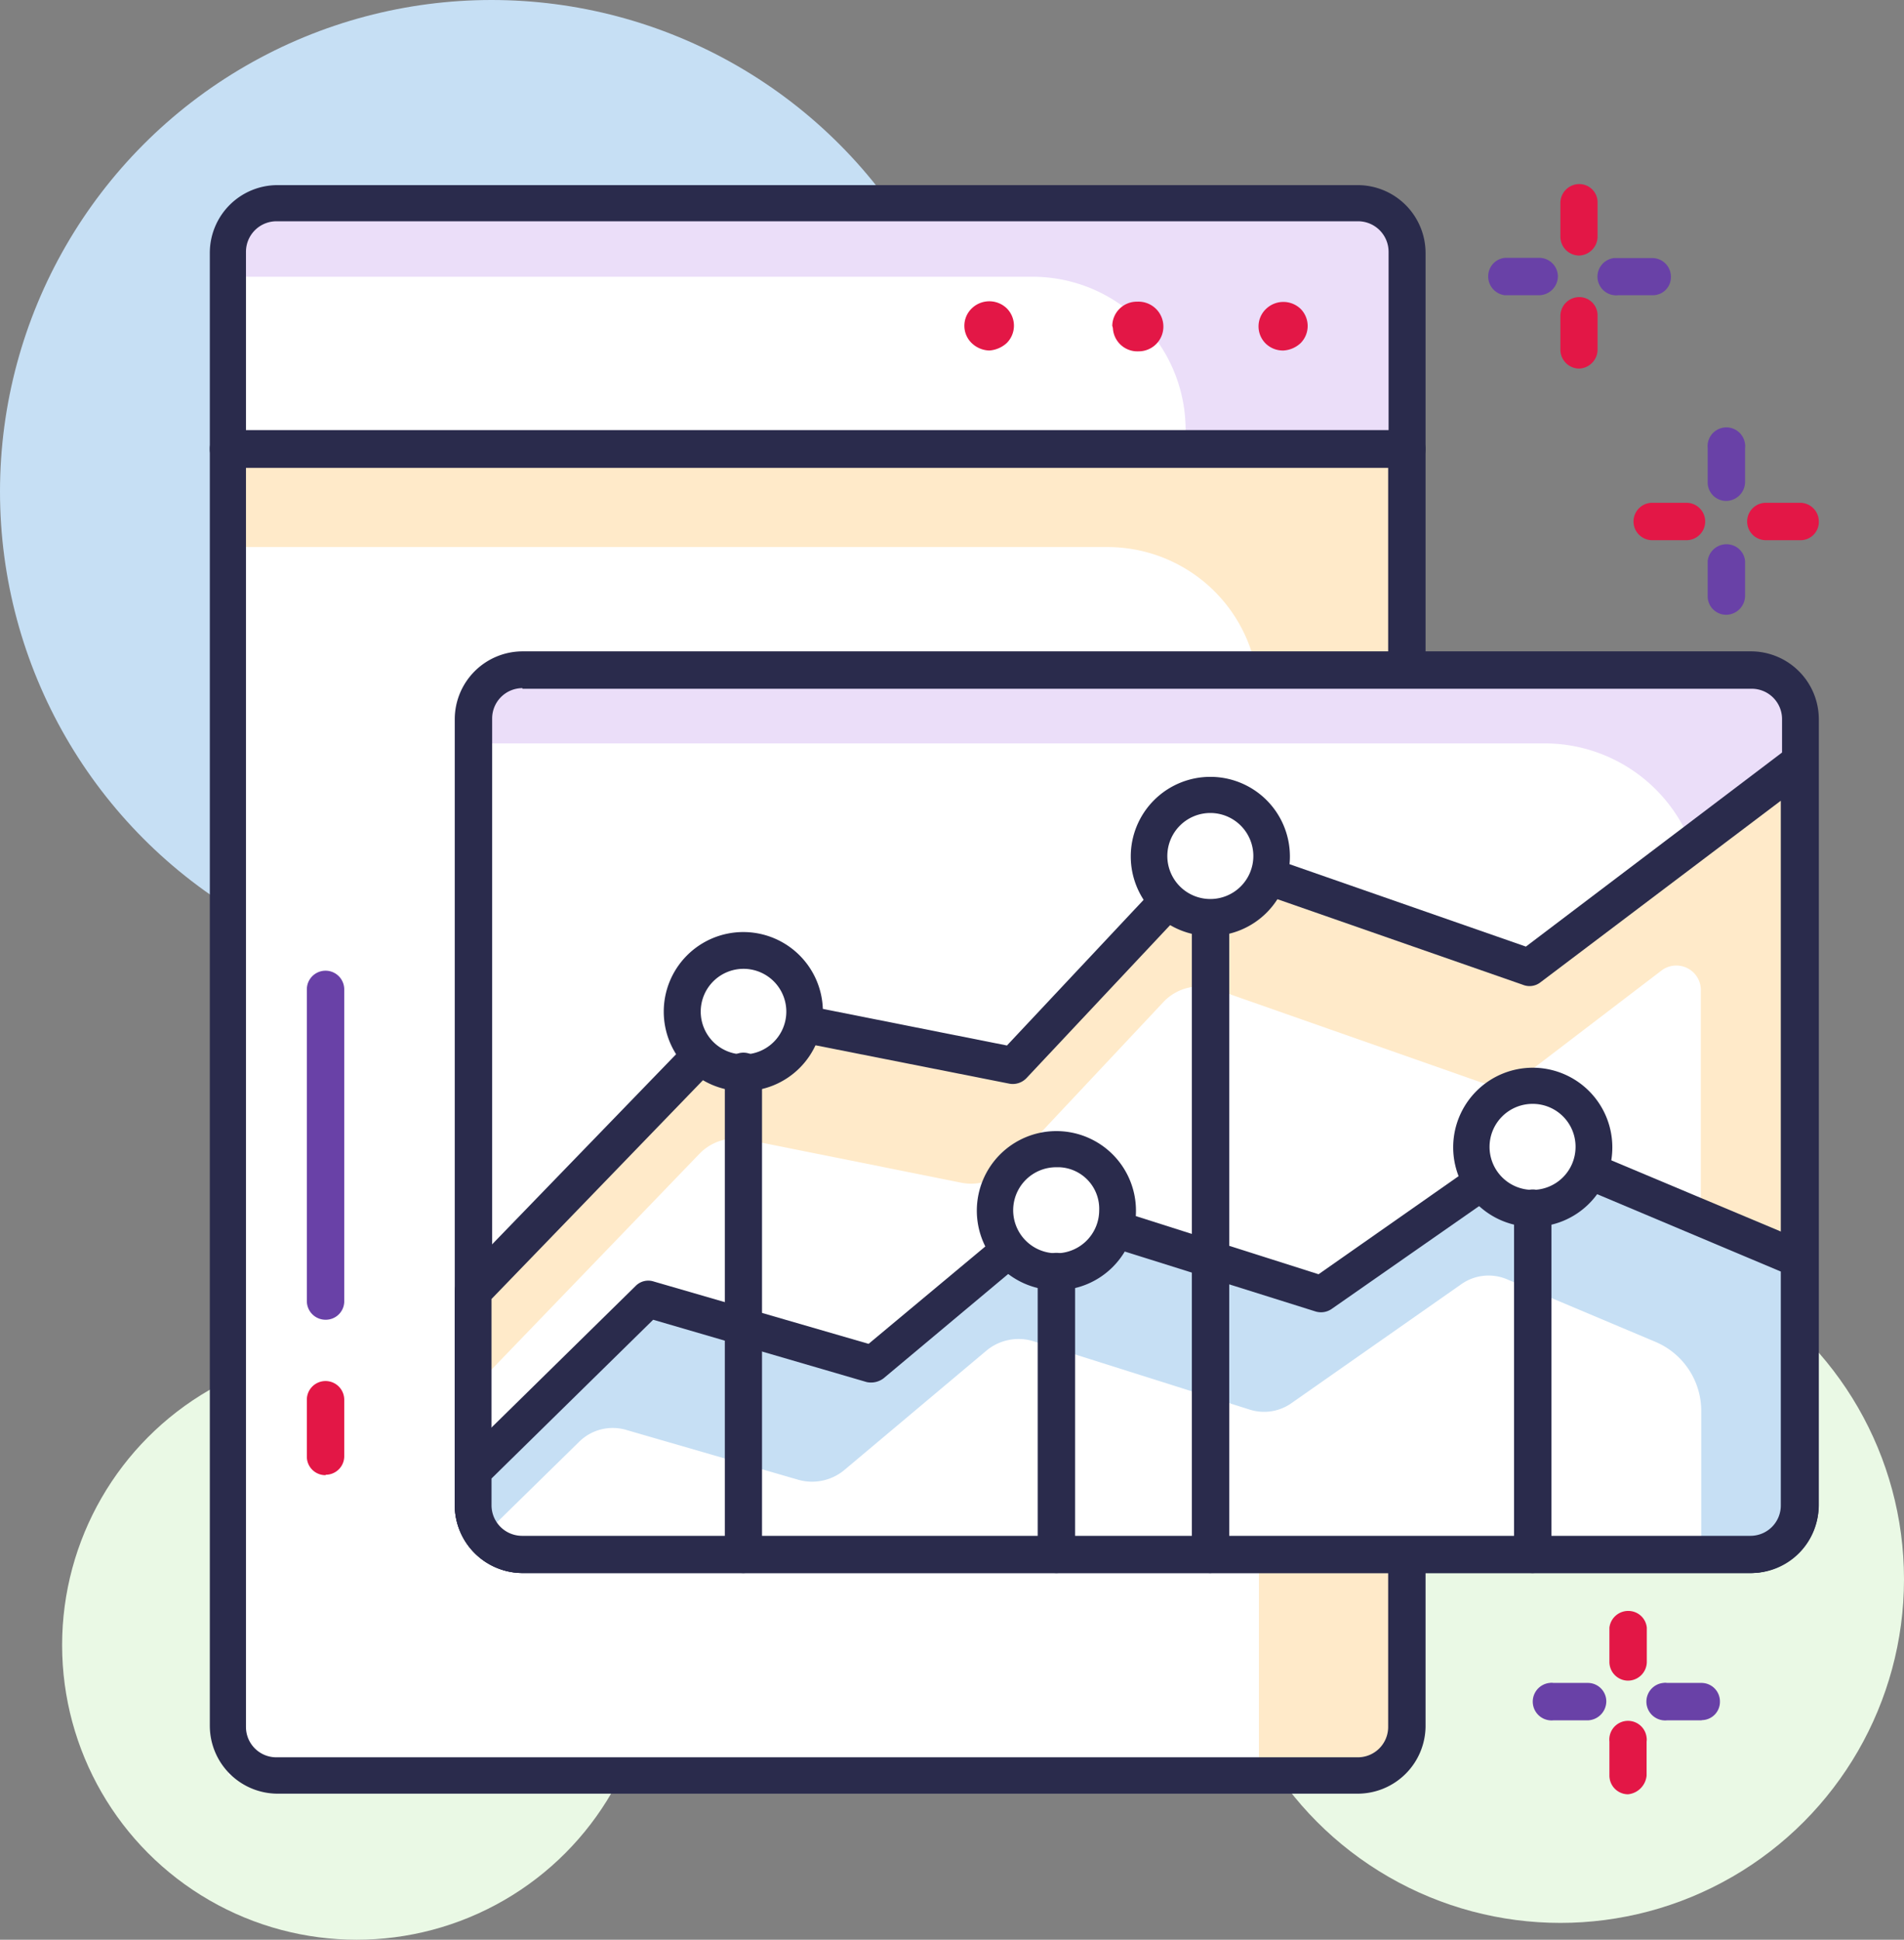 <svg xmlns="http://www.w3.org/2000/svg" viewBox="0 0 91.65 93.36"><rect x="0" y="0" width="91.65" height="93.36" fill="#808080" stroke="none"/><defs><style>.cls-1{fill:#eaf9e5;}.cls-2{fill:#c6dff4;}.cls-3{fill:#ebdef9;}.cls-4{fill:#fff;}.cls-5{fill:#e31746;}.cls-6{fill:#2a2b4c;}.cls-7{fill:#ffeac9;}.cls-8{fill:#6941a7;}</style></defs><title>Asset 30</title><g id="Layer_2" data-name="Layer 2"><g id="Icons"><g id="_1" data-name=" 1"><circle class="cls-1" cx="75.11" cy="76.01" r="16.54"/><circle class="cls-1" cx="17.17" cy="79.18" r="14.18"/><circle class="cls-2" cx="23.66" cy="23.66" r="23.66"/><path class="cls-3" d="M67.72,21.6H11V10.38a.58.58,0,0,1,.59-.59H67.12a.58.58,0,0,1,.6.58h0Z"/><path class="cls-4" d="M57.07,21.6H11V13.32H49.68a7.37,7.37,0,0,1,7.39,7.37h0Z"/><path class="cls-5" d="M61.78,16.87a1.19,1.19,0,0,1-.84-.32,1.16,1.16,0,0,1,0-1.68,1.2,1.2,0,0,1,1.67,0,1.17,1.17,0,0,1,0,1.64l0,0A1.32,1.32,0,0,1,61.78,16.87Z"/><path class="cls-5" d="M53.54,15.68a1.18,1.18,0,0,1,1.2-1.16h0A1.2,1.2,0,0,1,56,15.72h0a1.19,1.19,0,0,1-1.19,1.19h0a1.18,1.18,0,0,1-1.24-1.12Z"/><path class="cls-5" d="M47.62,16.87a1.27,1.27,0,0,1-.84-.35,1.16,1.16,0,0,1,0-1.68,1.21,1.21,0,0,1,1.68,0,1.18,1.18,0,0,1,0,1.67h0A1.38,1.38,0,0,1,47.62,16.87Z"/><path class="cls-6" d="M67.72,22.52H11a.9.9,0,0,1-.9-.9h0V12.17a3.26,3.26,0,0,1,3.26-3.26h52a3.27,3.27,0,0,1,3.26,3.26v9.45A.9.9,0,0,1,67.72,22.52Zm-55.88-1.8h55v-8.6a1.47,1.47,0,0,0-1.46-1.47H13.31a1.47,1.47,0,0,0-1.47,1.47Z"/><path class="cls-7" d="M67.72,21.6H11V84.86a.6.6,0,0,0,.59.6H67.12a.6.6,0,0,0,.6-.6Z"/><path class="cls-4" d="M53.3,26.33H11V85.46H60.6V33.63a7.29,7.29,0,0,0-7.28-7.3Z"/><path class="cls-6" d="M65.36,86.33h-52a3.27,3.27,0,0,1-3.26-3.26V21.6a.9.9,0,0,1,.9-.9H67.72a.9.9,0,0,1,.9.9h0V83.1A3.27,3.27,0,0,1,65.36,86.33ZM11.84,22.52v60.6a1.46,1.46,0,0,0,1.46,1.46H65.36a1.46,1.46,0,0,0,1.46-1.46h0V22.52Z"/><path class="cls-3" d="M86,32.25H23.39a.6.6,0,0,0-.6.6V74.22a.6.6,0,0,0,.6.59H86.05a.6.6,0,0,0,.6-.59V32.85A.66.66,0,0,0,86,32.25Z"/><path class="cls-4" d="M74.39,35.78H22.78V74.22a.6.6,0,0,0,.6.59H81.92V43.29A7.57,7.57,0,0,0,74.39,35.78Z"/><path class="cls-6" d="M84.26,75.71H25.15a3.27,3.27,0,0,1-3.26-3.26V34.61a3.27,3.27,0,0,1,3.26-3.26H84.29a3.27,3.27,0,0,1,3.26,3.26V72.45A3.31,3.31,0,0,1,84.26,75.71ZM25.15,33.12a1.46,1.46,0,0,0-1.46,1.46h0V72.42a1.47,1.47,0,0,0,1.46,1.47H84.29a1.46,1.46,0,0,0,1.49-1.43V34.61a1.46,1.46,0,0,0-1.46-1.46H25.15Z"/><path class="cls-4" d="M86.62,36.74l-13,9.84L58.25,41.19,48.78,51.27l-13-2.6-13,13.43V72.42a2.35,2.35,0,0,0,2.34,2.36H84.28a2.34,2.34,0,0,0,2.36-2.32v0Z"/><path class="cls-7" d="M86.62,36.74l-13,9.84L58.25,41.19,48.78,51.27l-13-2.6-13,13.43v4.73l10.9-11.31a2.42,2.42,0,0,1,2.15-.69l10.47,2.1a2.42,2.42,0,0,0,2.18-.69l7.51-8a2.38,2.38,0,0,1,2.52-.63l12.71,4.46a2.34,2.34,0,0,0,2.21-.36l6.55-5a1.18,1.18,0,0,1,1.89,1v27.1h2.36a2.34,2.34,0,0,0,2.36-2.32V36.74Z"/><path class="cls-6" d="M84.26,75.71H25.15a3.27,3.27,0,0,1-3.26-3.26V62.13a1,1,0,0,1,.24-.63l13-13.43a.9.9,0,0,1,.81-.24l12.53,2.49,9.13-9.73a.85.85,0,0,1,.93-.23l14.92,5.2L86.07,36a.87.87,0,0,1,1.41.72V72.42a3.24,3.24,0,0,1-3.17,3.29ZM23.66,62.52v10A1.47,1.47,0,0,0,25.12,74H84.26a1.46,1.46,0,0,0,1.46-1.46h0v-34L74.15,47.28a.85.85,0,0,1-.84.12L58.48,42.23l-9.07,9.66a.91.91,0,0,1-.81.27L36.07,49.68Z"/><path class="cls-4" d="M86.62,60.64,73.78,55.22,63.64,62.31l-12.74-4L42,65.7,31.23,62.52l-8.45,8.29v1.64a2.35,2.35,0,0,0,2.34,2.36H84.28a2.34,2.34,0,0,0,2.36-2.32V60.64Z"/><path class="cls-2" d="M86.62,60.64,73.78,55.22,63.64,62.31l-12.74-4L42,65.7,31.23,62.52l-8.45,8.29v1.64a2.15,2.15,0,0,0,.51,1.44l4.58-4.49a2.3,2.3,0,0,1,2.3-.57l8.25,2.39a2.43,2.43,0,0,0,2.19-.44L47.49,65a2.42,2.42,0,0,1,2.24-.45l10.41,3.29a2.29,2.29,0,0,0,2.06-.33l8.11-5.68a2.28,2.28,0,0,1,2.27-.24l7.12,3a3.61,3.61,0,0,1,2.19,3.26v6.91h2.36a2.34,2.34,0,0,0,2.36-2.32V60.64Z"/><path class="cls-6" d="M84.26,75.71H25.15a3.27,3.27,0,0,1-3.26-3.26V70.81a.8.8,0,0,1,.27-.63l8.44-8.29a.85.85,0,0,1,.87-.21l10.34,3,8.5-7.09a1,1,0,0,1,.84-.18l12.32,3.92,9.78-6.85a.84.84,0,0,1,.84-.09L87,59.81a.88.88,0,0,1,.54.81v11.8a3.24,3.24,0,0,1-3.17,3.29Zm-60.6-4.55v1.29a1.47,1.47,0,0,0,1.46,1.47H84.26a1.46,1.46,0,0,0,1.46-1.46h0V61.2l-11.87-5L64.1,63a.9.9,0,0,1-.78.12L51,59.25l-8.47,7.09a1,1,0,0,1-.81.18l-10.28-3Z"/><circle class="cls-4" cx="73.77" cy="55.19" r="2.96"/><path class="cls-6" d="M73.78,59.05a3.83,3.83,0,1,1,3.83-3.83A3.82,3.82,0,0,1,73.78,59.05Zm0-5.92a2.07,2.07,0,1,0,2.06,2.08v0A2.06,2.06,0,0,0,73.78,53.13Z"/><circle class="cls-4" cx="50.85" cy="58.24" r="2.96"/><path class="cls-6" d="M50.85,62.1a3.83,3.83,0,1,1,3.83-3.83,3.82,3.82,0,0,1-3.83,3.83Zm0-5.92a2.07,2.07,0,1,0,2.06,2.08v0A2,2,0,0,0,51,56.18Z"/><circle class="cls-4" cx="35.78" cy="48.7" r="2.96"/><path class="cls-6" d="M35.78,52.52a3.83,3.83,0,1,1,3.83-3.83A3.82,3.82,0,0,1,35.78,52.52Zm0-5.89a2.06,2.06,0,1,0,2.07,2.06,2.06,2.06,0,0,0-2.07-2.06h0Z"/><circle class="cls-4" cx="58.27" cy="41.22" r="2.96"/><path class="cls-6" d="M58.27,45.05a3.83,3.83,0,1,1,3.82-3.84h0A3.83,3.83,0,0,1,58.27,45.05Zm0-5.92a2.07,2.07,0,1,0,2.06,2.08v0A2.07,2.07,0,0,0,58.27,39.13Z"/><path class="cls-6" d="M73.78,75.71a.9.9,0,0,1-.9-.9h0V58.15a.9.9,0,0,1,1.8,0V74.81A.92.92,0,0,1,73.78,75.71Z"/><path class="cls-6" d="M58.27,75.71a.9.9,0,0,1-.9-.9h0V44.15a.91.91,0,0,1,1-.8.89.89,0,0,1,.8.8V74.81A1,1,0,0,1,58.27,75.71Z"/><path class="cls-6" d="M50.85,75.71a.9.9,0,0,1-.9-.9h0V61.2a.9.9,0,0,1,1.8,0V74.81A.9.9,0,0,1,50.85,75.71Z"/><path class="cls-6" d="M35.78,75.71a.89.89,0,0,1-.89-.89h0V51.66a.9.9,0,1,1,1.79-.19.61.61,0,0,1,0,.19V74.81A.9.9,0,0,1,35.78,75.71Z"/><path class="cls-8" d="M74.09,14.21H72.44a.91.91,0,0,1-.8-1,.89.89,0,0,1,.8-.8h1.65a.9.9,0,0,1,.9.9h0A.92.92,0,0,1,74.09,14.21Z"/><path class="cls-8" d="M79.53,14.21H77.89a.9.9,0,1,1-.19-1.79h1.83a.9.9,0,0,1,.9.9h0a.87.87,0,0,1-.87.89Z"/><path class="cls-5" d="M76,17.74a.91.91,0,0,1-.89-.9V15.2a.91.91,0,0,1,.89-.9.88.88,0,0,1,.9.86v1.68A.92.92,0,0,1,76,17.74Z"/><path class="cls-5" d="M76,12.3a.91.91,0,0,1-.89-.9V9.76a.91.91,0,0,1,.89-.9.88.88,0,0,1,.9.86V11.4A.92.92,0,0,1,76,12.3Z"/><path class="cls-5" d="M81.18,26H79.53a.9.9,0,0,1,0-1.8h1.65a.9.9,0,1,1,0,1.8Z"/><path class="cls-5" d="M86.62,26H85a.9.9,0,0,1,0-1.8h1.65a.9.9,0,0,1,.9.9h0a.88.88,0,0,1-.86.9Z"/><path class="cls-8" d="M83.09,29.59a.89.89,0,0,1-.89-.89h0V27a.91.91,0,0,1,1-.8.89.89,0,0,1,.8.8v1.65A.92.92,0,0,1,83.09,29.59Z"/><path class="cls-8" d="M83.09,24.11a.89.89,0,0,1-.89-.89h0V21.57A.9.9,0,1,1,84,21.38a.61.61,0,0,1,0,.19v1.65A.92.92,0,0,1,83.09,24.11Z"/><path class="cls-8" d="M76.45,82.8H74.78A.9.9,0,1,1,74.59,81a.61.61,0,0,1,.19,0h1.64a.89.89,0,0,1,.9.88h0A.92.92,0,0,1,76.45,82.8Z"/><path class="cls-8" d="M81.9,82.8H80.25A.9.9,0,1,1,80.06,81a.61.61,0,0,1,.19,0H81.9a.89.89,0,0,1,.89.89h0a.88.88,0,0,1-.86.9Z"/><path class="cls-5" d="M78.37,86.36a.9.9,0,0,1-.9-.9h0V83.82a.9.9,0,0,1,1.79-.19.61.61,0,0,1,0,.19v1.64A1,1,0,0,1,78.37,86.36Z"/><path class="cls-5" d="M78.37,80.89a.9.9,0,0,1-.9-.9h0V78.34a.91.91,0,0,1,1-.8.89.89,0,0,1,.8.8V80A.91.91,0,0,1,78.37,80.89Z"/><path class="cls-8" d="M15.67,63.52a.9.9,0,0,1-.9-.9h0v-15a.9.9,0,0,1,1.8,0V62.67A.89.89,0,0,1,15.67,63.52Z"/><path class="cls-5" d="M15.67,71a.89.89,0,0,1-.9-.88h0V67.37a.9.9,0,0,1,1.8,0h0v2.72a.89.89,0,0,1-.89.89Z"/></g></g></g></svg>
